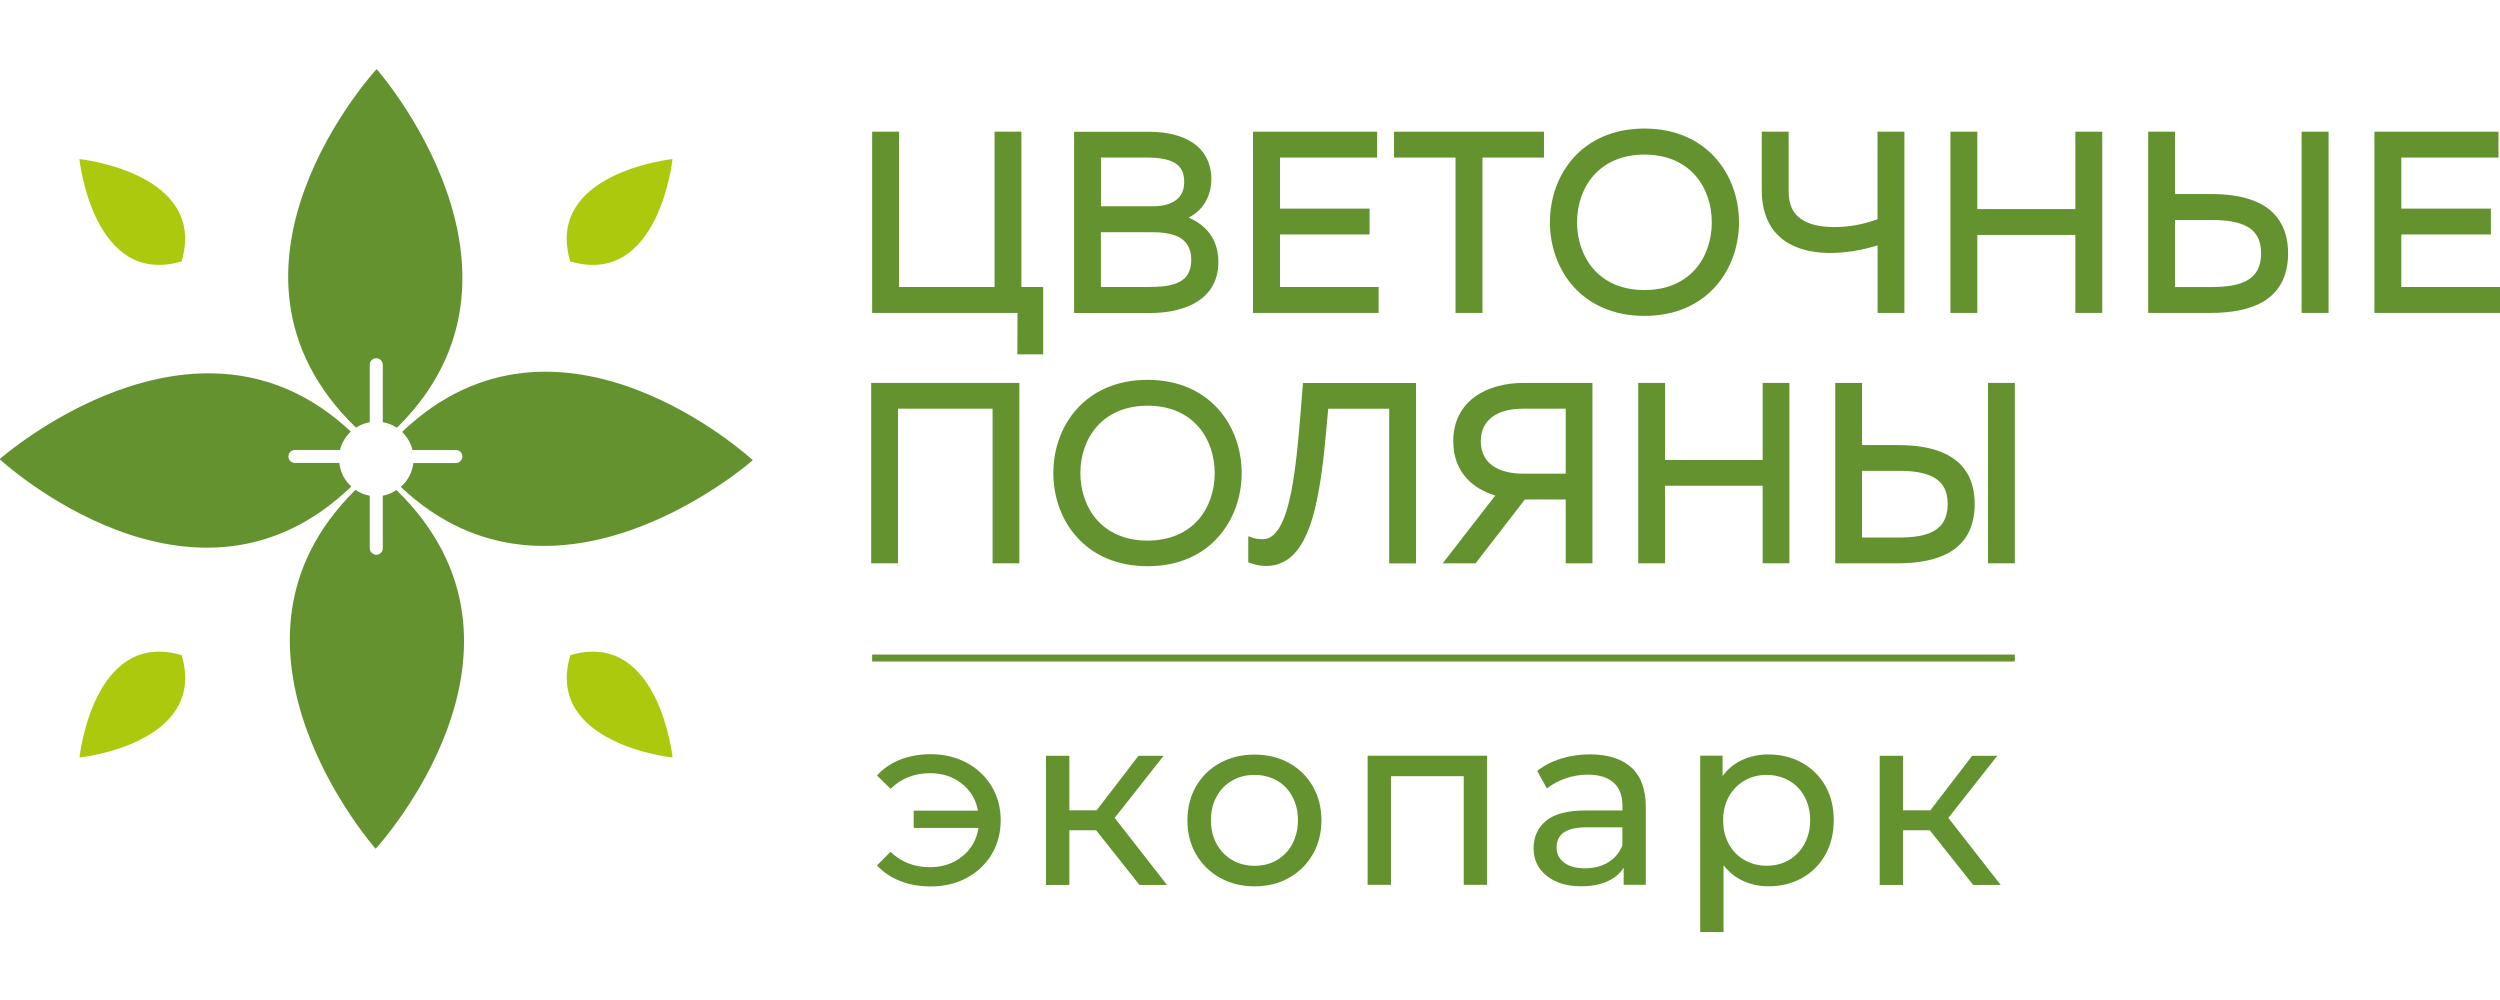 <svg width="180" height="72" viewBox="0 0 180 72" fill="none" xmlns="http://www.w3.org/2000/svg">
<g clip-path="url(#clip0_21_512)">
<path d="M73.539 9.482H71.609V20.663H64.731V9.482H62.795V22.53H73.261L73.249 25.51H73.458H75.11V20.663H73.539V9.482Z" fill="#63922F"/>
<path d="M82.974 16.719C83.565 16.719 84.283 16.783 84.834 17.05C85.106 17.183 85.338 17.375 85.5 17.636C85.662 17.897 85.767 18.233 85.772 18.691C85.772 19.178 85.662 19.526 85.494 19.793C85.367 19.99 85.193 20.141 84.99 20.257C84.388 20.622 83.443 20.663 82.556 20.663H79.265V16.719H82.974V16.719ZM82.591 11.344C83.466 11.344 84.156 11.466 84.59 11.738C84.816 11.866 84.979 12.04 85.089 12.254C85.205 12.475 85.263 12.753 85.263 13.095C85.263 13.437 85.199 13.692 85.089 13.919C84.921 14.243 84.648 14.47 84.289 14.626C83.93 14.783 83.489 14.852 83.008 14.852H79.27V11.344H82.591ZM85.975 21.851C86.462 21.585 86.908 21.219 87.221 20.721C87.54 20.222 87.725 19.607 87.725 18.859C87.725 17.781 87.331 16.998 86.792 16.459C86.416 16.093 85.993 15.838 85.581 15.67C85.929 15.496 86.259 15.246 86.532 14.916C86.937 14.417 87.216 13.739 87.216 12.886C87.216 11.773 86.746 10.886 85.946 10.323C85.147 9.761 84.028 9.488 82.719 9.488H77.335V22.536H82.863C83.802 22.536 84.99 22.379 85.975 21.851V21.851Z" fill="#63922F"/>
<path d="M99.258 20.663H92.159V16.882H98.609V15.02H92.159V11.344H99.153V9.482H98.939H90.217V22.53H99.258V20.663Z" fill="#63922F"/>
<path d="M104.798 22.53H106.739V11.344H111.166V9.482H110.958H100.37V11.344H104.798V22.53Z" fill="#63922F"/>
<path d="M118.399 11.129C120.062 11.135 121.261 11.727 122.061 12.631C122.855 13.53 123.249 14.754 123.249 16.006C123.249 17.259 122.855 18.482 122.061 19.387C121.261 20.286 120.062 20.883 118.399 20.883C116.735 20.883 115.542 20.286 114.742 19.387C113.948 18.482 113.548 17.265 113.548 16.006C113.548 14.748 113.948 13.53 114.742 12.631C115.547 11.727 116.741 11.135 118.399 11.129V11.129ZM118.399 22.744C120.665 22.744 122.374 21.904 123.51 20.634C124.646 19.364 125.208 17.682 125.208 16C125.208 14.319 124.646 12.643 123.51 11.367C122.374 10.103 120.665 9.256 118.399 9.256C116.133 9.256 114.423 10.097 113.287 11.367C112.152 12.637 111.595 14.319 111.595 16C111.595 17.682 112.152 19.358 113.287 20.634C114.423 21.904 116.144 22.744 118.399 22.744Z" fill="#63922F"/>
<path d="M135.181 22.53H137.117V9.482H135.181V15.786C134.132 16.174 133.072 16.348 132.063 16.348C131.032 16.348 130.203 16.151 129.653 15.751C129.374 15.554 129.154 15.304 129.009 14.98C128.864 14.655 128.783 14.266 128.783 13.785V9.482H126.848V13.716C126.848 15.183 127.311 16.319 128.158 17.073C129.015 17.827 130.232 18.204 131.704 18.215C132.811 18.215 133.987 18.041 135.187 17.665V22.53H135.181Z" fill="#63922F"/>
<path d="M149.425 9.482V15.055H142.367V9.482H140.431V22.53H142.367V16.916H149.425V22.53H151.361V9.482H151.152H149.425Z" fill="#63922F"/>
<path d="M165.715 22.53H165.93H167.657V9.482H165.715V22.53Z" fill="#63922F"/>
<path d="M162.528 19.462C162.267 19.926 161.856 20.216 161.294 20.407C160.731 20.599 160.024 20.668 159.26 20.668H156.6V15.838H159.26C160.274 15.838 161.178 15.966 161.804 16.319C162.116 16.493 162.354 16.725 162.534 17.038C162.702 17.346 162.8 17.74 162.8 18.244C162.795 18.755 162.702 19.149 162.528 19.462V19.462ZM162.238 14.44C161.346 14.098 160.303 13.971 159.184 13.971H156.6V9.482H154.67V22.53H159.178C160.662 22.53 162.035 22.298 163.067 21.648C163.577 21.318 164.006 20.871 164.295 20.309C164.585 19.746 164.742 19.062 164.742 18.25C164.742 17.438 164.585 16.748 164.295 16.192C163.861 15.333 163.125 14.777 162.238 14.44Z" fill="#63922F"/>
<path d="M172.895 20.663V16.882H179.345V15.02H172.895V11.344H179.89V9.482H179.681H170.96V22.53H180V20.663H172.895Z" fill="#63922F"/>
<path d="M62.726 40.558H62.934H64.655V29.425H71.465V40.558H73.394V27.569H62.726V40.558Z" fill="#63922F"/>
<path d="M82.626 38.923C80.968 38.923 79.78 38.326 78.981 37.433C78.187 36.534 77.787 35.316 77.787 34.064C77.787 32.811 78.187 31.599 78.981 30.706C79.775 29.807 80.968 29.216 82.626 29.21C84.277 29.21 85.471 29.807 86.271 30.706C87.065 31.605 87.459 32.817 87.459 34.064C87.459 35.31 87.065 36.534 86.271 37.433C85.477 38.32 84.277 38.923 82.626 38.923ZM82.626 27.349C80.371 27.349 78.662 28.184 77.532 29.448C76.396 30.712 75.84 32.388 75.84 34.058C75.84 35.728 76.396 37.404 77.532 38.668C78.662 39.932 80.366 40.767 82.626 40.767C84.886 40.767 86.584 39.932 87.708 38.668C88.844 37.404 89.4 35.728 89.4 34.058C89.4 32.388 88.844 30.712 87.708 29.448C86.584 28.189 84.874 27.349 82.626 27.349Z" fill="#63922F"/>
<path d="M93.81 27.569L93.799 27.76C93.578 30.538 93.381 33.345 92.964 35.438C92.755 36.487 92.483 37.357 92.141 37.943C91.973 38.233 91.782 38.453 91.585 38.598C91.388 38.743 91.185 38.819 90.942 38.819C90.559 38.819 90.385 38.784 90.154 38.703L89.875 38.61V40.489L90.009 40.541C90.432 40.692 90.832 40.75 91.191 40.75C92.072 40.744 92.796 40.355 93.329 39.7C94.146 38.72 94.616 37.183 94.946 35.345C95.271 33.571 95.45 31.506 95.63 29.43H100.023V40.564H101.952V27.575H93.81V27.569Z" fill="#63922F"/>
<path d="M106.855 30.706C107.075 30.271 107.44 29.958 107.927 29.738C108.408 29.529 109.005 29.425 109.654 29.425H112.731V34.104H109.654C108.79 34.104 108.014 33.919 107.481 33.542C107.214 33.356 107 33.118 106.855 32.828C106.704 32.539 106.617 32.191 106.617 31.767C106.617 31.344 106.704 30.996 106.855 30.706V30.706ZM106.206 28.555C105.255 29.239 104.63 30.318 104.635 31.767C104.635 32.892 104.995 33.785 105.609 34.452C106.148 35.038 106.861 35.438 107.66 35.676L103.876 40.558H106.241L109.793 35.96H112.731V40.558H114.655V27.569H109.706C108.408 27.569 107.15 27.876 106.206 28.555V28.555Z" fill="#63922F"/>
<path d="M126.912 27.569V33.118H119.882V27.569H117.952V40.558H119.882V34.974H126.912V40.558H128.836V27.569H128.633H126.912Z" fill="#63922F"/>
<path d="M139.962 37.508C139.713 37.972 139.29 38.262 138.728 38.453C138.171 38.639 137.47 38.703 136.711 38.703H134.068V33.901H136.711C137.719 33.895 138.623 34.023 139.238 34.377C139.551 34.551 139.788 34.783 139.968 35.09C140.136 35.397 140.234 35.792 140.234 36.296C140.234 36.801 140.13 37.195 139.962 37.508V37.508ZM139.672 32.51C138.791 32.167 137.743 32.046 136.636 32.046H134.068V27.569H132.139V40.558H136.636C138.113 40.558 139.481 40.332 140.513 39.677C141.023 39.352 141.446 38.917 141.735 38.349C142.019 37.786 142.176 37.102 142.176 36.296C142.176 35.49 142.019 34.8 141.735 34.243C141.295 33.397 140.559 32.84 139.672 32.51V32.51Z" fill="#63922F"/>
<path d="M143.138 40.558H143.346H145.067V27.569H143.138V40.558Z" fill="#63922F"/>
<path d="M13.079 18.813C14.945 12.434 5.731 11.454 5.731 11.454L5.72 11.472C5.72 11.472 6.693 20.686 13.068 18.824L13.079 18.813Z" fill="#ADC90E"/>
<path d="M41.064 18.824C47.438 20.692 48.418 11.472 48.418 11.472L48.406 11.454C48.406 11.454 39.186 12.434 41.052 18.813L41.064 18.824Z" fill="#ADC90E"/>
<path d="M41.058 47.186C39.192 53.565 48.412 54.539 48.412 54.539L48.423 54.528C48.423 54.528 47.444 45.302 41.069 47.169L41.058 47.186V47.186Z" fill="#ADC90E"/>
<path d="M13.074 47.169C6.699 45.302 5.726 54.528 5.726 54.528L5.737 54.539C5.737 54.539 14.945 53.565 13.085 47.186L13.074 47.169Z" fill="#ADC90E"/>
<path d="M28.581 30.799C28.28 30.602 27.932 30.457 27.561 30.399V26.258C27.561 26.003 27.353 25.794 27.092 25.794C26.831 25.794 26.622 26.003 26.622 26.258V30.399C26.257 30.457 25.916 30.608 25.631 30.793C13.85 19.381 27.092 5 27.092 5H27.138C27.138 5 39.968 19.561 28.581 30.799Z" fill="#63922F"/>
<path d="M27.069 61.086H27.022C27.022 61.086 14.175 46.502 25.602 35.264C25.904 35.49 26.252 35.629 26.622 35.693V39.48C26.622 39.723 26.837 39.944 27.092 39.944C27.347 39.944 27.561 39.729 27.561 39.48V35.693C27.915 35.624 28.245 35.484 28.541 35.281C40.299 46.717 27.069 61.086 27.069 61.086Z" fill="#63922F"/>
<path d="M54.178 33.113V33.153C54.178 33.153 40.015 45.627 28.854 35.055C29.352 34.632 29.688 34.017 29.758 33.339H32.829C33.072 33.339 33.293 33.13 33.293 32.869C33.293 32.608 33.078 32.399 32.829 32.399H29.7C29.584 31.901 29.306 31.448 28.952 31.095C40.281 20.286 54.178 33.113 54.178 33.113V33.113Z" fill="#63922F"/>
<path d="M25.295 35.026C13.954 45.969 0 33.084 0 33.084V33.037C0 33.037 14.105 20.605 25.255 31.071C24.884 31.437 24.606 31.883 24.478 32.394H21.233C20.978 32.394 20.764 32.602 20.764 32.863C20.764 33.124 20.978 33.333 21.233 33.333H24.432C24.502 34.017 24.826 34.614 25.295 35.026V35.026Z" fill="#63922F"/>
<path fill-rule="evenodd" clip-rule="evenodd" d="M145.067 47.628H62.795V47.128H145.067V47.628Z" fill="#63922F"/>
<path d="M69.604 54.922C70.369 55.334 70.966 55.896 71.401 56.621C71.835 57.346 72.05 58.158 72.05 59.056C72.05 59.955 71.835 60.785 71.401 61.509C70.966 62.234 70.369 62.803 69.604 63.209C68.839 63.62 67.982 63.823 67.037 63.823C66.22 63.823 65.478 63.696 64.818 63.435C64.157 63.179 63.601 62.803 63.143 62.31L64.122 61.33C64.87 62.066 65.814 62.437 66.962 62.437C67.872 62.437 68.648 62.176 69.291 61.654C69.935 61.133 70.317 60.454 70.45 59.613H65.785V58.367H70.416C70.265 57.56 69.871 56.905 69.239 56.412C68.608 55.914 67.848 55.67 66.962 55.67C65.826 55.67 64.881 56.047 64.122 56.795L63.143 55.832C63.601 55.328 64.157 54.951 64.823 54.69C65.49 54.429 66.226 54.301 67.031 54.301C67.982 54.307 68.839 54.51 69.604 54.922V54.922Z" fill="#63922F"/>
<path d="M78.923 59.781H76.993V63.713H75.312V54.417H76.993V58.343H78.957L81.971 54.417H83.779L80.256 58.888L84.022 63.713H82.04L78.923 59.781V59.781Z" fill="#63922F"/>
<path d="M87.841 63.203C87.105 62.791 86.532 62.228 86.114 61.509C85.697 60.79 85.494 59.973 85.494 59.062C85.494 58.152 85.703 57.334 86.114 56.615C86.532 55.896 87.105 55.334 87.841 54.934C88.577 54.528 89.406 54.33 90.327 54.33C91.249 54.33 92.078 54.533 92.808 54.934C93.538 55.339 94.112 55.896 94.523 56.615C94.934 57.334 95.143 58.152 95.143 59.062C95.143 59.973 94.934 60.79 94.523 61.509C94.106 62.228 93.538 62.791 92.808 63.203C92.078 63.614 91.249 63.817 90.327 63.817C89.406 63.817 88.577 63.608 87.841 63.203ZM91.933 61.927C92.408 61.654 92.779 61.266 93.045 60.767C93.312 60.268 93.451 59.7 93.451 59.056C93.451 58.413 93.318 57.844 93.045 57.346C92.779 56.847 92.408 56.464 91.933 56.198C91.457 55.931 90.924 55.792 90.327 55.792C89.731 55.792 89.197 55.925 88.722 56.198C88.247 56.464 87.876 56.847 87.598 57.346C87.326 57.844 87.186 58.413 87.186 59.056C87.186 59.7 87.326 60.268 87.598 60.767C87.87 61.266 88.247 61.648 88.722 61.927C89.197 62.199 89.731 62.339 90.327 62.339C90.924 62.339 91.463 62.205 91.933 61.927Z" fill="#63922F"/>
<path d="M107.069 54.412V63.707H105.389V55.885H100.15V63.707H98.469V54.412H107.069Z" fill="#63922F"/>
<path d="M117.471 55.27C118.155 55.902 118.497 56.841 118.497 58.094V63.707H116.904V62.478C116.625 62.913 116.225 63.243 115.704 63.469C115.182 63.696 114.568 63.812 113.855 63.812C112.818 63.812 111.984 63.562 111.358 63.058C110.732 62.553 110.419 61.892 110.419 61.075C110.419 60.257 110.714 59.602 111.311 59.103C111.908 58.604 112.853 58.355 114.151 58.355H116.817V58.019C116.817 57.294 116.608 56.737 116.185 56.354C115.762 55.972 115.148 55.774 114.325 55.774C113.774 55.774 113.235 55.867 112.714 56.047C112.192 56.227 111.746 56.47 111.381 56.772L110.68 55.508C111.161 55.119 111.734 54.829 112.395 54.62C113.061 54.417 113.768 54.313 114.516 54.313C115.802 54.325 116.788 54.644 117.471 55.27V55.27ZM115.797 62.084C116.266 61.799 116.602 61.394 116.811 60.866V59.567H114.215C112.789 59.567 112.076 60.048 112.076 61.005C112.076 61.475 112.256 61.84 112.621 62.112C112.986 62.385 113.484 62.518 114.128 62.518C114.777 62.518 115.327 62.373 115.797 62.084V62.084Z" fill="#63922F"/>
<path d="M129.751 54.922C130.464 55.322 131.02 55.873 131.426 56.586C131.832 57.299 132.029 58.123 132.029 59.056C132.029 59.99 131.826 60.819 131.426 61.538C131.02 62.257 130.464 62.814 129.751 63.214C129.038 63.614 128.233 63.812 127.335 63.812C126.668 63.812 126.06 63.684 125.503 63.423C124.947 63.168 124.478 62.791 124.095 62.298V67.105H122.415V54.406H124.026V55.879C124.402 55.363 124.872 54.974 125.445 54.713C126.019 54.452 126.651 54.319 127.34 54.319C128.227 54.325 129.038 54.522 129.751 54.922V54.922ZM128.795 61.927C129.27 61.654 129.641 61.266 129.919 60.767C130.192 60.268 130.331 59.7 130.331 59.056C130.331 58.413 130.192 57.844 129.919 57.346C129.647 56.847 129.27 56.464 128.795 56.198C128.32 55.931 127.787 55.792 127.19 55.792C126.593 55.792 126.077 55.931 125.602 56.203C125.127 56.476 124.756 56.859 124.478 57.352C124.205 57.844 124.066 58.413 124.066 59.051C124.066 59.688 124.199 60.263 124.472 60.761C124.738 61.26 125.115 61.643 125.596 61.921C126.077 62.194 126.604 62.333 127.19 62.333C127.787 62.333 128.32 62.205 128.795 61.927V61.927Z" fill="#63922F"/>
<path d="M138.948 59.781H137.018V63.713H135.338V54.417H137.018V58.343H138.983L141.996 54.417H143.804L140.281 58.888L144.048 63.713H142.066L138.948 59.781V59.781Z" fill="#63922F"/>
</g>
<defs>
<clipPath id="clip0_21_512">
<rect width="180" height="72" fill="white"/>
</clipPath>
</defs>
</svg>
